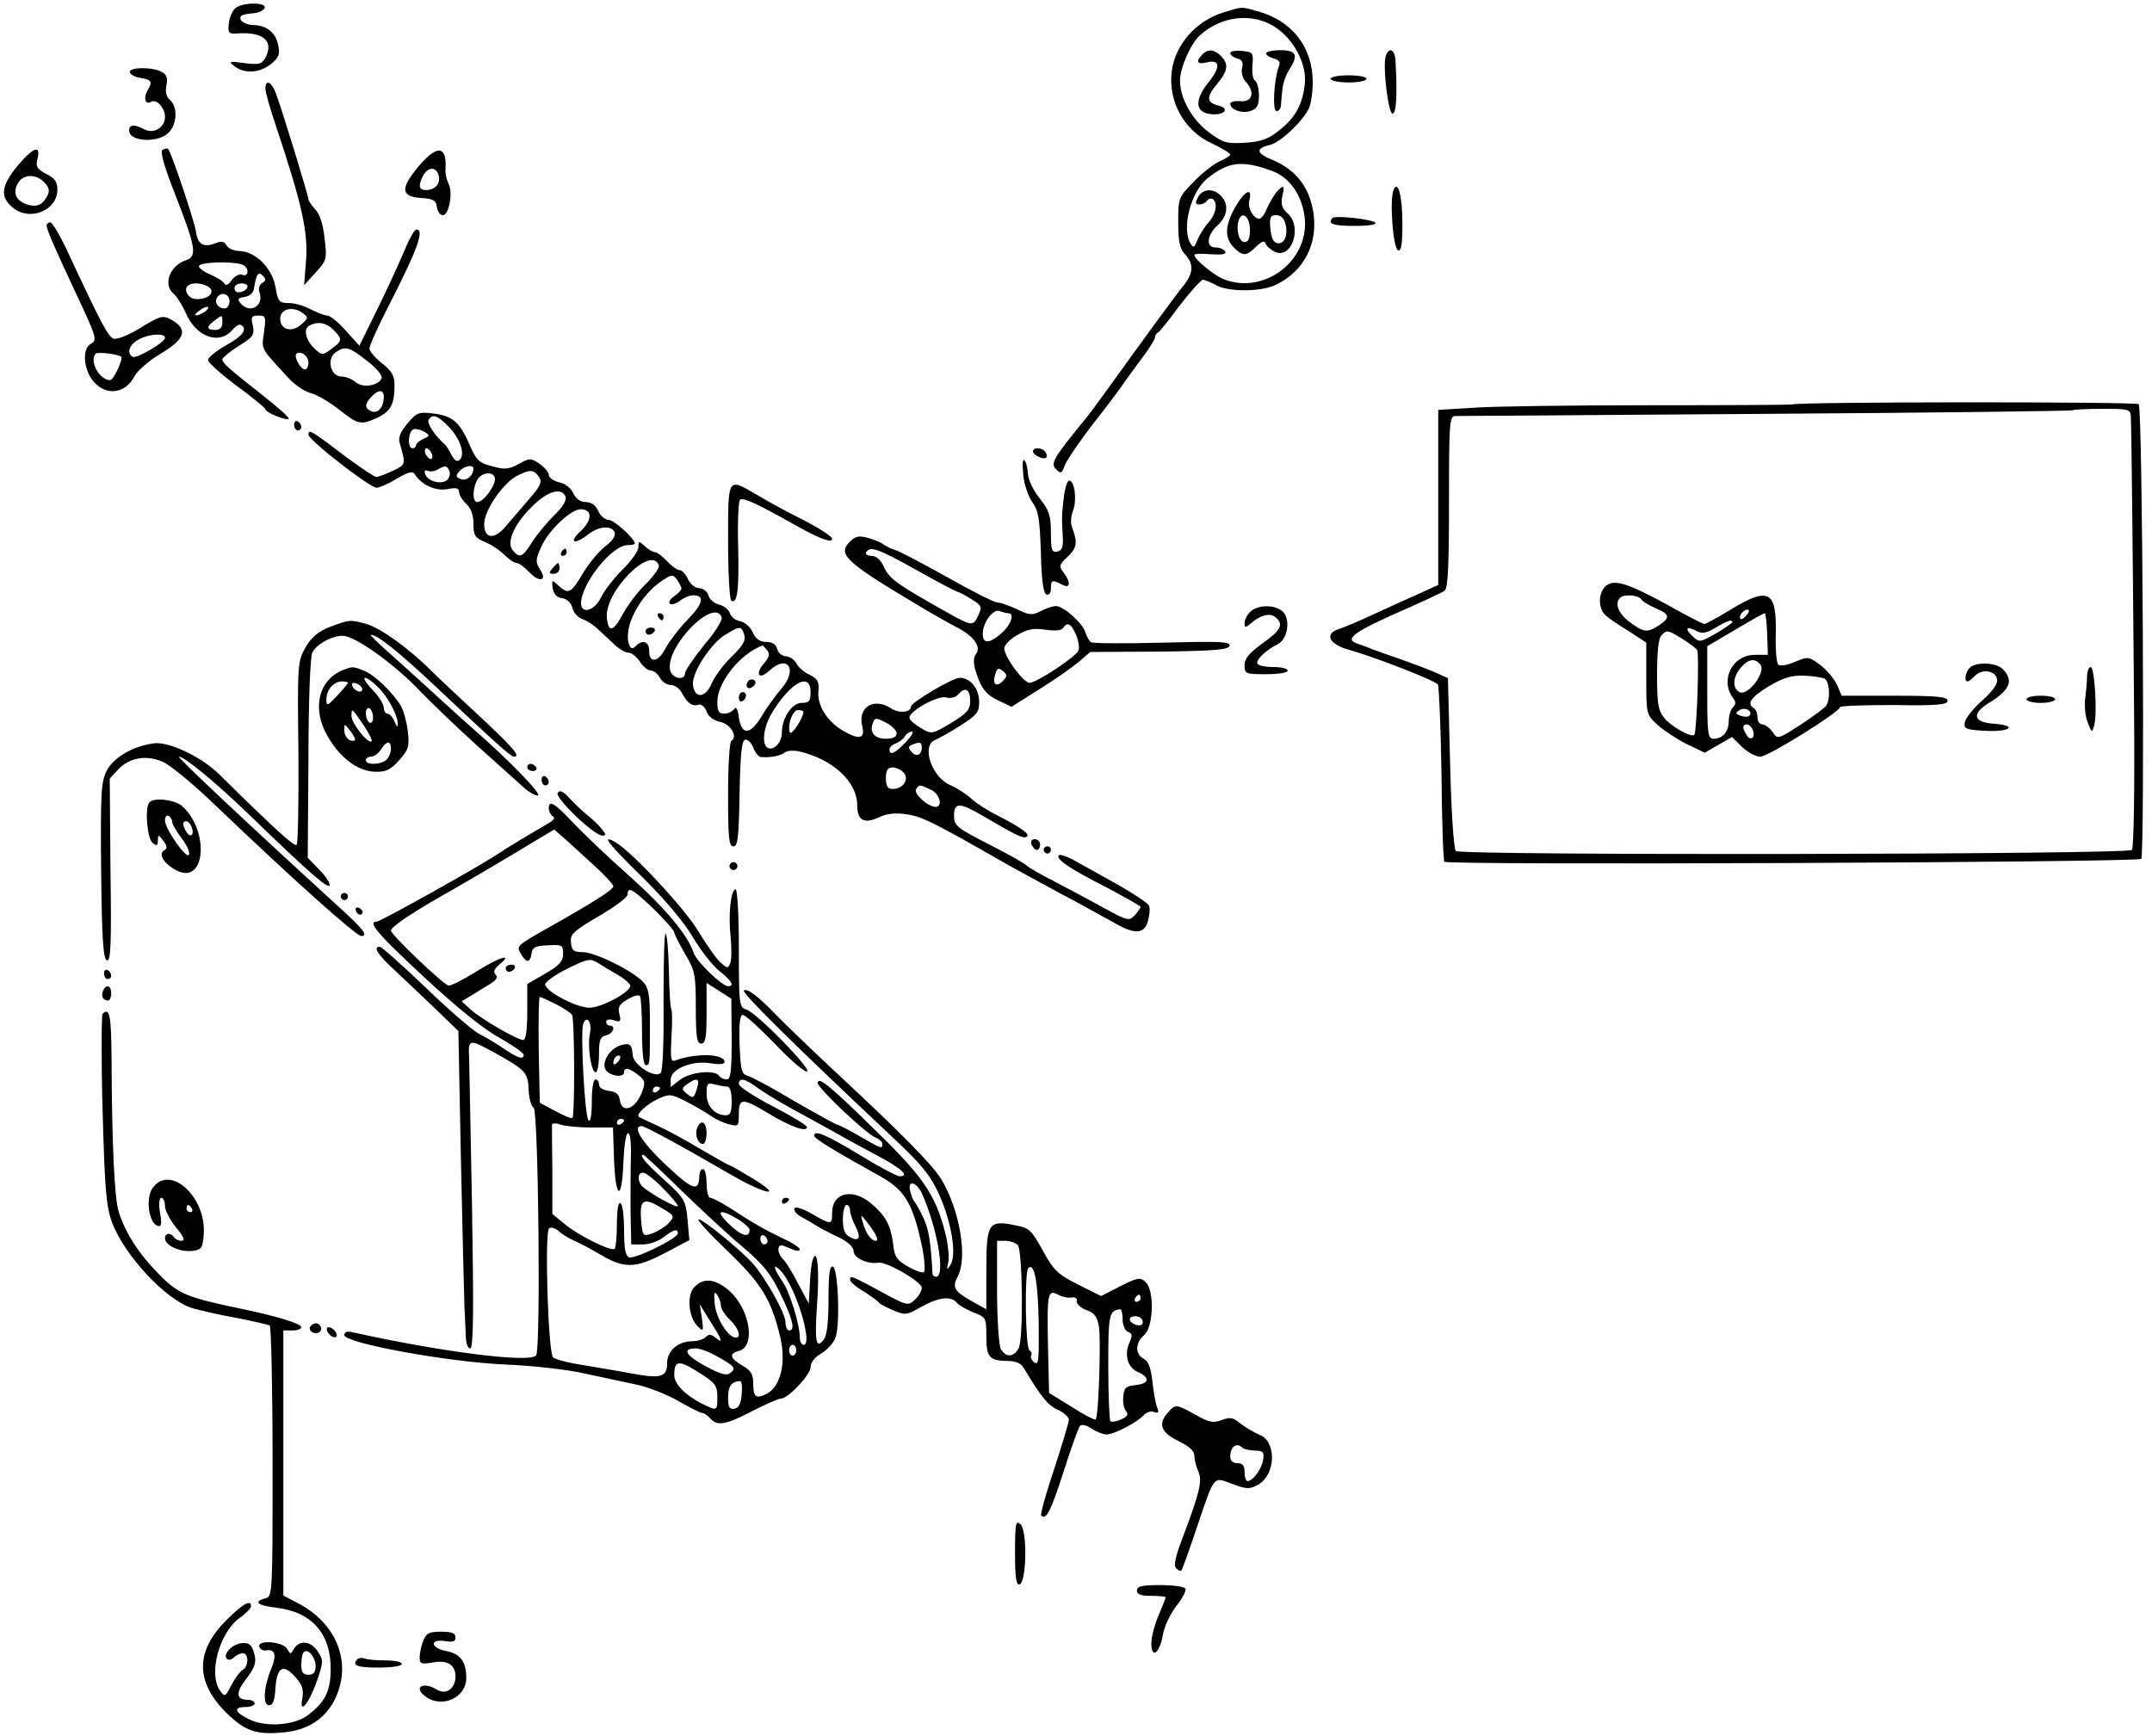 <?xml version="1.0" standalone="no"?>
<!DOCTYPE svg PUBLIC "-//W3C//DTD SVG 20010904//EN"
 "http://www.w3.org/TR/2001/REC-SVG-20010904/DTD/svg10.dtd">
<svg version="1.0" xmlns="http://www.w3.org/2000/svg"
 width="600pt" height="484pt" viewBox="0 0 600 484"
 preserveAspectRatio="xMidYMid meet">
<g transform="translate(0,484) scale(0.1,-0.1)"
fill="#000000" stroke="none">
<path d="M657 4818 c-9 -7 -17 -26 -19 -43 -3 -28 -1 -30 27 -28 70 4 99 -22
75 -68 -10 -18 -18 -20 -58 -15 -43 6 -46 5 -28 -9 28 -21 69 -19 101 6 22 18
26 27 21 52 -7 36 -32 56 -68 57 -25 0 -46 15 -35 26 3 3 17 6 33 7 15 1 29 8
32 15 5 16 -59 16 -81 0z"/>
<path d="M3410 4805 c-76 -24 -133 -89 -143 -163 -11 -85 35 -168 114 -203 27
-13 49 -26 49 -30 0 -3 -13 -12 -28 -18 -16 -7 -49 -32 -73 -57 -43 -44 -44
-46 -44 -113 0 -52 4 -74 18 -89 27 -29 25 -55 -7 -93 -15 -19 -78 -104 -140
-190 -62 -86 -117 -162 -124 -170 -95 -116 -104 -131 -88 -147 14 -14 16 -13
25 11 6 15 39 63 73 108 35 44 70 91 78 102 8 12 34 48 57 79 24 31 43 61 43
66 0 6 3 12 8 14 4 2 32 36 61 76 30 39 60 72 65 72 6 -1 22 -7 36 -15 33 -19
122 -19 163 -1 91 41 131 134 102 234 -16 54 -52 93 -107 116 -45 18 -48 32
-10 41 30 6 91 63 111 102 6 12 11 45 11 74 0 98 -58 172 -155 198 -47 13 -39
13 -95 -4z m117 -26 c66 -25 118 -106 111 -174 -7 -57 -26 -93 -71 -128 -29
-24 -49 -32 -95 -35 -51 -3 -61 -1 -100 28 -47 34 -82 95 -82 145 0 36 30 104
56 127 52 46 121 60 181 37z m18 -415 c51 -18 86 -69 93 -133 11 -119 -113
-213 -225 -170 -27 10 -83 56 -83 68 0 4 21 4 46 2 32 -2 44 0 40 8 -4 6 -16
11 -27 11 -28 0 -24 35 6 62 28 25 32 59 9 82 -21 22 -51 20 -64 -4 -8 -16 -8
-20 4 -20 8 0 18 5 21 10 4 6 11 8 16 5 15 -10 10 -41 -12 -66 -12 -13 -25
-35 -31 -49 -7 -20 -11 -22 -18 -10 -27 42 0 146 47 183 57 46 96 51 178 21z"/>
<path d="M3352 4688 c-19 -19 -14 -29 12 -22 38 9 40 -12 6 -55 -40 -49 -38
-84 4 -89 39 -5 58 15 22 24 -33 8 -33 24 -1 62 29 35 31 54 9 76 -19 19 -36
20 -52 4z"/>
<path d="M3430 4692 c0 -5 9 -12 19 -15 14 -3 18 -11 14 -26 -3 -13 1 -29 12
-41 25 -28 16 -56 -18 -52 -15 1 -27 -2 -27 -7 0 -17 34 -29 58 -20 17 6 22
16 22 43 0 19 -5 38 -11 41 -6 4 -9 23 -7 44 3 34 1 36 -29 39 -18 2 -33 -1
-33 -6z"/>
<path d="M3530 4691 c0 -5 10 -11 21 -14 16 -4 20 -11 14 -24 -13 -35 -18
-123 -6 -123 6 0 11 6 12 13 1 6 2 27 4 44 1 18 10 44 19 58 27 41 21 55 -24
55 -22 0 -40 -4 -40 -9z"/>
<path d="M3558 4303 c-8 -10 -19 -30 -26 -45 -6 -16 -16 -28 -21 -28 -16 0
-33 30 -28 50 10 38 -11 30 -37 -14 -31 -53 -33 -89 -6 -116 25 -25 35 -25 62
2 14 14 23 18 26 10 2 -7 13 -17 24 -23 48 -26 81 67 38 106 -16 14 -19 26
-15 47 8 32 4 35 -17 11z m-73 -104 c0 -24 -5 -34 -15 -34 -16 0 -25 37 -16
62 10 26 31 8 31 -28z m99 17 c8 -32 -3 -58 -23 -54 -11 2 -17 16 -19 41 -3
31 0 37 16 37 13 0 22 -9 26 -24z"/>
<path d="M3864 4685 c-10 -26 7 -166 19 -162 10 3 13 49 8 145 -1 33 -17 43
-27 17z"/>
<path d="M362 4638 c2 -6 15 -13 28 -15 33 -5 36 -11 22 -34 -13 -21 -7 -43 9
-33 15 9 39 -16 39 -42 0 -30 -32 -49 -59 -34 -27 14 -41 13 -41 -4 0 -31 80
-36 110 -6 24 24 26 72 4 91 -10 9 -14 22 -10 41 4 21 1 30 -14 38 -26 14 -93
13 -88 -2z"/>
<path d="M3710 4620 c0 -5 23 -10 50 -10 28 0 50 5 50 10 0 6 -22 10 -50 10
-27 0 -50 -4 -50 -10z"/>
<path d="M740 4593 c0 -10 13 -56 29 -103 73 -219 91 -298 84 -380 l-5 -65 32
35 c31 34 32 37 25 95 -4 38 -13 68 -26 81 -10 11 -19 24 -19 28 0 10 -76 258
-92 299 -12 30 -28 36 -28 10z"/>
<path d="M51 4380 c-49 -58 -52 -90 -14 -120 48 -38 123 -6 123 51 0 22 -7 32
-31 44 -25 13 -30 21 -25 40 11 42 -10 36 -53 -15z m73 -49 c14 -15 15 -24 7
-39 -14 -25 -30 -31 -59 -21 -28 11 -37 32 -22 58 14 26 51 27 74 2z"/>
<path d="M453 4422 c-7 -5 5 -48 38 -131 54 -138 59 -166 29 -176 -47 -15 -67
-69 -35 -95 8 -7 24 -32 34 -55 29 -65 92 -87 128 -46 9 11 20 18 25 15 19
-12 5 -31 -42 -57 -28 -16 -50 -34 -50 -41 0 -7 36 -39 80 -72 44 -32 80 -62
80 -65 0 -9 59 -33 65 -27 3 3 -30 32 -73 66 -98 77 -112 90 -112 100 0 4 20
21 45 37 41 25 45 31 40 57 -6 24 -4 28 16 28 20 0 21 -3 15 -47 -7 -50 -11
-41 73 -132 16 -16 41 -33 57 -37 16 -4 51 -24 78 -45 55 -44 62 -45 110 -23
36 18 46 37 46 91 0 25 -8 39 -35 60 -19 15 -35 34 -35 41 0 8 24 62 54 120
81 158 100 212 77 212 -5 0 -17 -21 -28 -46 -10 -25 -43 -98 -74 -162 l-57
-116 -38 42 c-20 23 -44 42 -51 42 -8 0 -28 8 -46 17 -18 10 -45 18 -62 18
-27 0 -30 4 -37 45 -9 52 -56 99 -100 100 -15 0 -31 7 -36 15 -6 12 -14 14
-33 6 -33 -12 -48 -2 -53 35 -5 30 -68 219 -77 228 -2 3 -10 2 -16 -2z m220
-319 c9 -2 17 -11 17 -20 0 -9 -6 -13 -15 -9 -8 3 -21 -4 -29 -15 -10 -14 -16
-17 -21 -9 -4 7 -23 18 -42 26 -18 8 -31 19 -28 23 5 10 88 13 118 4z m58 -52
c-8 -5 -11 -16 -8 -25 15 -38 -26 -63 -52 -32 -10 12 -8 15 11 18 14 2 24 11
26 23 7 42 12 49 25 36 9 -9 9 -14 -2 -20z m-157 -7 c25 -10 19 -31 -11 -37
-18 -3 -31 0 -39 11 -18 25 12 41 50 26z m116 -3 c0 -12 -28 -22 -34 -12 -3 5
-3 11 1 15 9 9 33 7 33 -3z m-50 -41 c0 -11 -6 -20 -14 -20 -18 0 -29 16 -21
30 11 18 35 11 35 -10z m-70 -30 c-24 -15 -36 -11 -14 4 10 8 21 12 24 10 2
-3 -2 -9 -10 -14z m274 -3 c16 -12 16 -14 -3 -31 -24 -22 -54 -18 -59 8 -7 32
31 46 62 23z m-224 -27 c0 -13 -7 -20 -20 -20 -25 0 -25 9 -2 26 22 17 22 17
22 -6z m310 -20 c25 -25 25 -31 -6 -53 -24 -18 -26 -18 -44 -2 -27 24 -35 56
-19 66 23 14 48 10 69 -11z m93 -86 c26 -20 44 -41 41 -49 -9 -21 -54 -28 -73
-10 -10 8 -27 15 -39 15 -30 0 -42 48 -17 67 27 19 37 17 88 -23z m-163 -5 c0
-10 -4 -19 -10 -19 -12 0 -31 35 -24 43 11 11 34 -5 34 -24z m210 -96 c0 -28
-16 -47 -34 -40 -20 8 -20 21 0 41 20 21 34 20 34 -1z"/>
<path d="M1167 4376 c-51 -61 -50 -84 6 -88 35 -2 43 -7 45 -25 2 -13 9 -23
17 -23 17 0 29 65 15 89 -5 11 -9 28 -8 38 5 67 -23 71 -75 9z m56 -25 c6 -23
-10 -41 -35 -41 -20 0 -23 12 -8 41 14 24 36 25 43 0z"/>
<path d="M3885 4309 c-11 -29 -1 -162 13 -167 9 -3 12 16 12 75 0 79 -13 124
-25 92z"/>
<path d="M3715 4232 c-15 -16 2 -22 62 -22 39 0 63 4 58 9 -11 10 -112 21
-120 13z"/>
<path d="M130 4211 c0 -11 25 -68 79 -183 61 -130 63 -136 44 -147 -25 -13
-20 -73 8 -105 35 -41 89 -34 114 15 8 15 40 43 70 61 73 43 81 70 30 98 -21
11 -30 9 -83 -24 -34 -21 -67 -34 -76 -30 -15 6 -36 46 -125 237 -22 48 -45
87 -51 87 -5 0 -10 -4 -10 -9z m330 -313 c0 -13 -80 -59 -90 -53 -18 11 -10
34 18 49 28 15 72 18 72 4z m-122 -53 c6 -5 -21 -65 -31 -65 -30 0 -59 54 -40
74 6 5 62 -1 71 -9z"/>
<path d="M4996 3712 c-2 -1 -180 -2 -397 -2 -217 0 -438 -3 -491 -7 l-98 -6 0
-244 0 -244 -57 -26 c-32 -14 -89 -40 -128 -58 -38 -18 -80 -35 -92 -39 -41
-13 -28 -42 25 -57 72 -20 245 -87 251 -98 3 -5 8 -116 10 -248 1 -131 5 -242
8 -246 6 -10 1927 -2 1943 8 10 6 4 1251 -7 1268 -4 7 -960 7 -967 -1z m945
-34 c2 -44 6 -436 9 -816 2 -231 -1 -387 -6 -392 -13 -13 -1872 -16 -1885 -3
-6 6 -13 115 -16 246 l-6 236 -31 14 c-17 8 -60 24 -96 37 -36 12 -74 26 -85
30 -11 5 -28 11 -37 14 -43 13 -18 32 127 96 55 24 106 48 113 53 9 7 12 69
12 248 0 221 1 239 18 239 9 0 400 3 867 6 468 3 852 8 854 10 2 2 40 4 83 4
74 0 78 -1 79 -22z"/>
<path d="M4475 3204 c-20 -21 -19 -63 3 -81 9 -8 38 -28 65 -44 l47 -31 0
-100 c0 -99 0 -100 31 -129 18 -16 54 -40 82 -54 l50 -24 38 22 38 22 28 -28
c16 -15 39 -27 51 -27 22 0 222 125 222 138 0 4 67 6 150 6 122 -2 150 1 150
12 0 11 -28 14 -148 14 l-147 0 -13 30 c-8 17 -29 42 -46 55 -32 24 -35 25
-70 10 -20 -9 -41 -13 -47 -9 -6 3 -9 40 -8 85 3 122 -19 134 -126 69 -36 -22
-69 -40 -73 -40 -4 0 -51 24 -104 54 -112 61 -150 73 -173 50z m101 -35 c3 -6
22 -17 40 -25 40 -17 42 -26 9 -48 -33 -21 -42 -20 -82 10 -31 23 -42 52 -26
67 10 11 51 8 59 -4z m294 -44 c-7 -9 -15 -13 -17 -11 -7 7 7 26 19 26 6 0 6
-6 -2 -15z m57 -53 l2 -58 -36 0 c-64 0 -99 -72 -60 -122 7 -9 7 -16 -1 -24
-7 -7 -12 -24 -12 -38 0 -30 -17 -50 -42 -50 -16 0 -18 11 -18 129 l0 129 78
46 c42 25 79 46 82 46 3 0 6 -26 7 -58z m-97 33 c0 -2 -20 -16 -45 -31 -44
-25 -47 -26 -65 -9 -24 22 -19 31 9 16 16 -9 27 -7 53 8 33 20 48 25 48 16z
m-140 -46 c19 -12 38 -26 42 -32 6 -10 -1 -228 -8 -236 -8 -9 -66 24 -84 47
-17 21 -20 40 -20 121 0 62 4 101 12 109 16 16 17 16 58 -9z m218 -72 c17 -21
-35 -89 -58 -77 -21 11 -19 43 5 70 21 23 38 25 53 7z m180 -40 c13 -9 16 -55
4 -74 -4 -7 -37 -31 -72 -54 -64 -41 -64 -41 -78 -20 -8 11 -21 21 -28 21 -8
0 -14 9 -14 19 0 11 -4 23 -10 26 -21 13 -8 31 41 61 39 23 62 31 98 30 25 -1
52 -5 59 -9z m-211 -103 c-3 -4 -14 -3 -24 0 -15 6 -15 8 -3 16 16 10 39 -4
27 -16z m10 -39 c8 -22 -6 -33 -17 -15 -13 20 -12 30 0 30 6 0 13 -7 17 -15z"/>
<path d="M5492 2978 c-12 -12 -17 -38 -6 -38 3 0 12 7 21 16 20 20 57 14 61
-10 3 -12 -12 -33 -42 -60 -25 -22 -47 -50 -48 -61 -3 -18 4 -20 60 -23 69 -3
88 15 20 20 -57 4 -62 28 -11 59 57 35 68 62 37 93 -18 19 -75 21 -92 4z"/>
<path d="M5819 2958 c0 -13 -2 -41 -5 -63 -3 -22 0 -54 7 -70 11 -29 12 -29
18 -7 9 33 1 162 -10 162 -5 0 -9 -10 -10 -22z"/>
<path d="M5650 2890 c0 -5 18 -10 40 -10 22 0 40 5 40 10 0 6 -18 10 -40 10
-22 0 -40 -4 -40 -10z"/>
<path d="M1136 3659 c-19 -22 -26 -39 -22 -53 18 -63 18 -61 -19 -79 -20 -9
-40 -17 -46 -17 -5 0 -44 26 -87 58 -96 73 -102 76 -102 60 0 -15 171 -148
190 -148 8 0 33 11 56 25 34 20 45 22 51 12 18 -29 57 -47 90 -41 25 5 33 3
33 -8 0 -8 9 -23 20 -33 13 -12 20 -31 20 -55 0 -33 4 -39 31 -51 18 -7 42
-23 55 -36 13 -13 28 -23 35 -23 6 0 22 -12 35 -26 29 -30 51 -23 29 9 -12 19
-12 27 4 62 20 46 83 105 110 105 33 0 33 -30 0 -61 -35 -32 -18 -40 21 -9 30
23 66 26 74 5 3 -9 -7 -24 -27 -39 -18 -14 -45 -47 -62 -75 -33 -56 -40 -59
-68 -34 -18 17 -19 17 -16 -7 3 -17 11 -26 26 -28 14 -2 25 -13 29 -27 3 -14
16 -27 27 -31 12 -4 33 -17 47 -31 14 -13 34 -32 46 -43 12 -11 28 -20 36 -20
9 0 23 -11 32 -25 9 -14 23 -25 31 -25 8 0 19 -9 25 -20 6 -11 19 -20 30 -20
11 0 25 -10 31 -22 15 -29 30 -39 47 -33 7 3 17 -6 22 -19 5 -14 19 -25 38
-29 29 -6 50 -41 31 -53 -5 -3 -9 -70 -9 -150 0 -120 2 -144 15 -144 12 0 15
25 17 147 2 106 6 148 15 150 7 3 17 -7 23 -21 5 -14 15 -27 22 -27 25 -2 53
3 65 12 6 6 24 7 40 4 93 -21 163 -84 163 -150 0 -43 19 -54 63 -33 22 10 46
12 77 7 41 -6 78 -25 260 -129 36 -21 109 -60 162 -89 53 -28 120 -65 149 -81
62 -37 90 -36 100 3 4 16 6 34 3 41 -3 7 -40 32 -82 56 -42 24 -97 54 -120 67
-24 14 -47 22 -50 18 -10 -10 33 -39 136 -91 50 -27 92 -50 92 -53 0 -2 -7
-13 -16 -23 -16 -17 -20 -16 -88 21 -39 22 -100 54 -136 73 -36 18 -70 38 -77
44 -7 7 -50 31 -95 54 -102 52 -108 57 -108 86 0 37 16 37 82 -2 95 -56 111
-63 121 -57 10 6 -15 25 -80 58 -27 13 -61 35 -75 48 -14 13 -39 29 -57 37
-53 21 -84 112 -43 127 9 4 41 21 70 40 46 29 52 37 52 66 0 37 -25 67 -54 67
-20 0 -136 -69 -136 -80 0 -17 -34 -20 -56 -5 -48 31 -93 3 -80 -50 9 -35 -8
-39 -53 -13 -45 26 -74 72 -69 113 2 23 -2 32 -24 43 -16 7 -33 22 -38 33 -6
10 -19 19 -29 19 -10 0 -21 9 -24 20 -3 13 -14 20 -31 20 -17 0 -29 8 -38 28
-7 15 -23 28 -35 30 -12 2 -25 12 -28 22 -3 10 -17 21 -30 24 -13 3 -27 15
-30 26 -3 11 -15 20 -26 20 -11 0 -24 11 -31 25 -6 14 -16 25 -23 25 -6 0 -22
11 -35 25 -13 14 -28 25 -33 25 -6 0 -19 7 -29 17 -17 15 -18 15 -18 -3 0 -10
-20 -39 -45 -63 -24 -24 -51 -59 -60 -78 -17 -36 -55 -47 -55 -15 1 55 86 162
130 162 11 0 20 2 20 4 0 14 -58 66 -72 66 -10 0 -24 11 -30 25 -7 16 -19 25
-35 25 -15 0 -27 9 -35 25 -6 14 -23 27 -39 30 -16 4 -29 13 -29 21 0 7 -12
21 -26 31 -24 16 -28 16 -58 -1 -28 -15 -40 -16 -74 -6 -37 9 -44 17 -63 60
-27 63 -48 81 -102 87 -40 5 -46 2 -71 -28z m114 -8 c32 -32 48 -77 32 -93 -7
-7 -14 -3 -23 13 -6 13 -15 26 -18 29 -26 22 -52 60 -46 69 10 18 25 13 55
-18z m-70 -35 c-11 -5 -20 -13 -20 -18 0 -4 -4 -8 -10 -8 -15 0 -12 48 3 53 6
2 20 -1 30 -7 16 -10 16 -12 -3 -20z m24 -41 c3 -8 1 -15 -3 -15 -5 0 -11 7
-15 15 -3 8 -1 15 3 15 5 0 11 -7 15 -15z m49 -49 c3 -8 0 -19 -7 -25 -16 -13
-53 -3 -60 16 -4 10 -2 13 7 10 8 -3 20 -1 28 4 20 12 26 11 32 -5z m67 7 c-1
-20 -19 -35 -35 -29 -14 5 -15 9 -5 21 13 16 40 21 40 8z m184 -25 c8 -13 1
-26 -30 -61 -21 -25 -51 -59 -65 -76 -32 -37 -59 -33 -59 8 0 38 53 115 93
135 36 18 46 17 61 -6z m-124 -5 c-1 -21 -33 -63 -49 -63 -14 0 -14 35 -1 61
13 24 50 26 50 2z m197 -48 c3 -10 -8 -29 -31 -51 -20 -20 -48 -53 -62 -75
-27 -43 -35 -47 -54 -24 -19 22 3 73 53 122 43 44 83 55 94 28z m260 -192 c2
-6 -14 -29 -36 -51 -22 -21 -50 -58 -63 -82 -28 -52 -42 -56 -46 -12 -7 72
125 205 145 145z m63 -64 c0 -4 -9 -14 -21 -22 -11 -8 -16 -17 -11 -21 5 -3
18 1 28 9 10 8 27 15 36 15 34 0 29 -23 -15 -68 -25 -26 -52 -62 -61 -79 -20
-40 -46 -44 -46 -8 0 26 -18 33 -38 13 -9 -9 -13 -7 -18 5 -17 46 29 136 91
177 28 19 31 19 43 3 6 -9 12 -20 12 -24z m112 -81 c3 -7 -19 -42 -49 -77 -29
-36 -53 -71 -53 -78 0 -23 -38 -15 -42 10 -11 67 125 203 144 145z m63 -48 c5
-16 -4 -31 -35 -61 -23 -22 -48 -56 -56 -75 -17 -41 -47 -43 -52 -4 -4 33 49
115 90 140 41 25 45 25 53 0z m64 -43 c8 -11 6 -19 -9 -37 -26 -30 -14 -47 14
-21 52 49 82 4 34 -50 -16 -19 -41 -53 -55 -77 -31 -52 -56 -53 -63 -2 -3 23
-8 31 -13 23 -5 -7 -17 -13 -28 -13 -15 0 -19 7 -19 33 0 55 65 135 126 157 1
0 7 -6 13 -13z m121 -117 c0 -25 -4 -30 -25 -30 -27 0 -55 -42 -55 -83 0 -27
-23 -52 -40 -42 -17 10 -11 58 11 95 52 87 109 118 109 60z m445 -25 c0 -24
-9 -34 -53 -61 -52 -31 -55 -32 -83 -15 -16 9 -31 21 -33 28 -7 17 80 66 103
58 11 -3 25 0 33 9 19 22 33 14 33 -19z m-465 -30 c0 -17 -34 -68 -38 -57 -7
22 8 62 23 62 8 0 15 -2 15 -5z m260 -60 c0 -10 -10 -15 -30 -15 -32 0 -47 18
-36 45 5 14 9 14 36 0 16 -8 30 -22 30 -30z m25 -25 c-30 -31 -45 -38 -45 -20
0 6 8 14 18 17 9 4 21 12 25 20 4 7 13 13 19 13 7 0 -1 -13 -17 -30z m45 -14
c0 -22 -16 -28 -29 -12 -9 11 -9 15 1 19 22 9 28 8 28 -7z m-50 -71 c16 -19
-3 -45 -31 -45 -14 0 -19 7 -19 30 0 23 5 30 19 30 10 0 24 -7 31 -15z m75
-47 c25 -11 35 -48 13 -48 -22 1 -61 37 -54 49 9 14 9 14 41 -1z"/>
<path d="M1835 3120 c3 -5 8 -10 11 -10 2 0 4 5 4 10 0 6 -5 10 -11 10 -5 0
-7 -4 -4 -10z"/>
<path d="M1800 3080 c0 -5 4 -10 9 -10 6 0 13 5 16 10 3 6 -1 10 -9 10 -9 0
-16 -4 -16 -10z"/>
<path d="M2085 2939 c-10 -15 3 -25 16 -12 7 7 7 13 1 17 -6 3 -14 1 -17 -5z"/>
<path d="M2060 2894 c0 -8 5 -12 10 -9 6 3 10 10 10 16 0 5 -4 9 -10 9 -5 0
-10 -7 -10 -16z"/>
<path d="M820 3656 c0 -9 5 -16 10 -16 6 0 10 4 10 9 0 6 -4 13 -10 16 -5 3
-10 -1 -10 -9z"/>
<path d="M2880 3581 c0 -10 30 -24 37 -17 3 3 2 9 -2 15 -8 13 -35 15 -35 2z"/>
<path d="M2853 3516 c2 -26 14 -60 25 -76 17 -23 21 -45 24 -140 2 -79 7 -115
16 -118 7 -2 12 5 12 17 0 24 4 25 31 11 23 -13 26 5 4 34 -13 17 -12 21 10
42 27 25 30 40 16 78 -7 16 -6 34 1 53 11 30 4 83 -11 83 -5 0 -12 -21 -15
-47 -6 -53 -6 -52 -3 -108 2 -31 -2 -40 -15 -43 -16 -3 -18 5 -18 53 0 48 -5
62 -31 95 -18 22 -32 52 -33 69 -1 16 -5 33 -10 38 -5 4 -6 -13 -3 -41z"/>
<path d="M2030 3331 c0 -88 4 -162 9 -166 17 -10 22 31 19 153 -2 66 1 124 5
128 8 8 44 -8 159 -73 67 -37 98 -48 98 -35 0 6 -36 29 -80 52 -45 22 -103 54
-131 71 -81 47 -79 51 -79 -130z"/>
<path d="M2369 3329 c-34 -34 -12 -56 181 -171 41 -25 94 -55 117 -67 48 -24
70 -55 54 -75 -7 -8 -7 -24 -2 -43 15 -51 29 -70 66 -87 l35 -17 76 48 c42 26
92 61 110 76 l34 29 192 1 c154 2 192 5 196 16 4 12 -26 13 -186 9 -105 -3
-195 -2 -200 1 -5 3 -12 16 -16 28 -8 26 -61 73 -82 73 -8 0 -27 -6 -42 -14
-24 -12 -32 -12 -66 5 -22 10 -47 19 -55 19 -9 0 -72 32 -139 70 -68 38 -133
72 -145 76 -12 3 -27 11 -34 16 -6 5 -25 13 -43 18 -25 7 -35 5 -51 -11z m187
-79 c59 -33 110 -60 113 -60 3 0 21 -9 38 -20 30 -18 32 -22 21 -45 -14 -31
-18 -31 -76 1 -150 84 -170 98 -186 130 -10 23 -23 34 -36 34 -12 0 -18 5 -15
10 11 18 32 11 141 -50z m255 -120 c19 0 8 -32 -18 -55 -35 -31 -53 -31 -53
-2 0 31 29 70 47 63 8 -3 19 -6 24 -6z m189 -60 c7 -16 10 -36 7 -44 -7 -17
-115 -89 -136 -90 -17 -1 -70 71 -71 96 0 9 16 26 36 37 29 17 46 20 79 15 27
-4 45 -2 49 5 12 18 23 12 36 -19z m-204 -129 c-19 -19 -30 -9 -21 19 5 17 9
19 21 9 13 -11 13 -14 0 -28z"/>
<path d="M1565 3300 c-3 -5 -1 -10 4 -10 6 0 11 5 11 10 0 6 -2 10 -4 10 -3 0
-8 -4 -11 -10z"/>
<path d="M1540 3255 c-10 -12 -10 -15 4 -15 9 0 16 7 16 15 0 8 -2 15 -4 15
-2 0 -9 -7 -16 -15z"/>
<path d="M3486 3134 c-9 -8 -16 -23 -16 -31 0 -14 2 -14 18 -1 26 23 53 30 68
17 24 -20 16 -36 -36 -73 -37 -27 -50 -42 -50 -61 0 -24 3 -25 60 -25 33 0 60
4 60 10 0 6 -18 10 -39 10 -22 0 -42 4 -45 9 -6 10 24 39 57 55 29 15 36 74
11 93 -24 18 -69 16 -88 -3z"/>
<path d="M920 3092 c-33 -13 -51 -28 -68 -57 -22 -39 -23 -45 -20 -292 1 -139
-1 -256 -5 -259 -6 -6 -62 45 -216 197 -51 50 -143 93 -184 86 -60 -9 -111
-40 -130 -77 -15 -31 -17 -62 -15 -279 2 -191 6 -245 16 -249 11 -3 13 44 10
251 l-2 256 23 25 c31 33 78 42 124 22 20 -8 87 -63 149 -123 211 -202 391
-363 405 -363 21 0 7 18 -61 80 -252 230 -454 420 -447 420 16 0 106 -75 196
-162 161 -156 220 -208 224 -197 2 6 -11 26 -29 44 l-32 33 2 277 c0 161 5
286 11 296 13 26 67 52 93 45 41 -10 142 -84 206 -152 36 -37 108 -106 160
-153 52 -46 109 -98 127 -114 17 -16 37 -27 43 -25 11 3 -79 97 -179 184 -25
22 -76 68 -115 104 -39 36 -95 86 -125 113 -29 26 -51 47 -47 47 18 0 78 -48
178 -142 170 -160 212 -198 221 -198 20 0 -2 25 -94 111 -56 52 -118 110 -138
130 -62 62 -141 118 -179 129 -47 13 -48 12 -102 -8z"/>
<path d="M955 2971 c-68 -28 -86 -109 -41 -185 35 -60 83 -96 131 -98 31 -1
43 5 68 32 26 30 29 38 24 81 -3 26 -12 58 -19 70 -21 36 -75 89 -104 99 -29
12 -32 12 -59 1z m100 -48 c28 -28 56 -81 54 -105 0 -7 -4 -3 -9 10 -5 12 -14
22 -20 22 -5 0 -10 8 -10 17 0 9 -14 32 -32 50 -38 40 -23 45 17 6z m-85 13
c0 -2 -13 -18 -30 -36 -27 -29 -30 -30 -30 -11 0 27 19 50 43 51 9 0 17 -2 17
-4z m40 -18 c0 -13 -23 -5 -28 10 -2 7 2 10 12 6 9 -3 16 -11 16 -16z m30 -79
c0 -11 -4 -17 -10 -14 -5 3 -10 15 -10 26 0 11 5 17 10 14 6 -3 10 -15 10 -26z
m-25 -23 c14 -21 24 -41 21 -43 -9 -9 -56 50 -56 70 0 24 1 23 35 -27z m-25
-38 c0 -4 -7 -5 -15 -2 -8 4 -15 16 -15 27 0 20 0 20 15 1 8 -10 15 -22 15
-26z m100 -26 c0 -10 -5 -23 -12 -30 -15 -15 -58 -16 -58 -2 0 6 7 10 15 10 8
0 20 9 27 20 16 25 28 26 28 2z"/>
<path d="M1470 2700 c0 -5 7 -10 16 -10 8 0 12 5 9 10 -3 6 -10 10 -16 10 -5
0 -9 -4 -9 -10z"/>
<path d="M1510 2666 c0 -9 5 -16 10 -16 6 0 10 4 10 9 0 6 -4 13 -10 16 -5 3
-10 -1 -10 -9z"/>
<path d="M1555 2629 c-9 -13 100 -118 124 -119 11 0 11 3 0 17 -8 10 -25 27
-39 38 -14 11 -37 33 -51 48 -19 21 -29 25 -34 16z"/>
<path d="M417 2603 c-14 -13 -7 -100 8 -113 12 -10 15 -9 15 6 1 18 1 18 15 0
12 -16 12 -22 2 -28 -17 -10 2 -39 37 -56 80 -39 90 113 13 181 -20 17 -77 24
-90 10z m63 -55 c0 -6 12 -26 26 -45 14 -18 24 -39 21 -46 -5 -16 -67 71 -67
95 0 11 5 16 10 13 6 -3 10 -11 10 -17z m54 -14 c9 -22 -3 -32 -14 -14 -12 19
-12 30 -1 30 5 0 12 -7 15 -16z"/>
<path d="M1530 2586 c0 -8 5 -18 11 -22 7 -4 4 -10 -9 -18 -57 -33 -120 -71
-142 -86 -52 -35 -329 -190 -340 -190 -26 0 2 -34 135 -157 87 -81 165 -144
208 -167 37 -21 67 -42 67 -47 0 -15 -15 -10 -54 16 -20 14 -52 33 -70 42 -19
10 -87 69 -151 131 -64 61 -121 112 -126 112 -20 0 -6 -22 43 -67 28 -26 79
-75 114 -108 l62 -60 7 -355 c4 -195 9 -382 10 -415 2 -33 3 -72 4 -87 1 -16
6 -28 12 -28 9 0 10 102 5 398 -4 219 -8 404 -8 412 -3 53 -1 54 70 15 88 -49
94 -55 96 -105 1 -23 7 -45 14 -49 13 -8 20 -669 7 -690 -14 -23 -264 9 -512
64 -15 4 -23 1 -23 -8 0 -22 288 -75 450 -82 74 -3 173 -14 220 -25 47 -10
112 -24 145 -31 33 -7 86 -28 117 -46 31 -18 61 -33 66 -33 5 0 15 -7 22 -15
19 -22 42 -19 117 20 37 19 73 35 80 35 20 0 83 66 83 88 0 13 12 28 30 38 16
10 34 29 39 43 14 35 8 194 -7 199 -9 3 -12 -23 -12 -90 0 -63 -4 -100 -13
-113 -22 -29 -26 -6 -19 97 7 95 1 159 -11 128 -4 -8 -8 -40 -9 -70 l-3 -55
-29 54 c-15 30 -34 61 -42 69 -19 18 -18 46 1 38 8 -3 22 -9 30 -12 8 -3 15
-2 15 2 0 5 -21 19 -48 31 -50 24 -80 41 -149 86 -24 15 -47 27 -53 27 -5 0
-10 18 -10 40 0 22 -4 40 -10 40 -5 0 -10 -8 -10 -17 -1 -48 -17 -43 -93 28
-67 63 -96 109 -68 109 9 0 105 -52 255 -139 96 -55 143 -60 51 -5 -31 19 -58
34 -60 34 -2 0 -37 20 -79 44 -41 25 -96 55 -123 67 -26 12 -50 23 -52 25 -8
7 22 35 54 50 31 14 36 14 77 -7 23 -12 55 -30 69 -40 14 -10 37 -21 52 -24
26 -7 27 -5 27 29 0 45 10 45 83 1 61 -37 107 -53 107 -38 0 5 -43 31 -95 58
-52 27 -95 55 -95 62 0 19 17 16 53 -11 18 -13 59 -38 92 -56 33 -18 87 -48
120 -66 33 -19 90 -50 128 -70 63 -34 83 -54 55 -54 -7 0 -58 27 -112 60 -94
57 -126 70 -126 53 0 -8 58 -43 184 -113 70 -39 92 -77 118 -202 6 -32 8 -61
4 -65 -3 -4 -23 3 -44 15 -32 18 -38 27 -42 64 -7 53 -21 78 -61 112 -52 44
-109 31 -109 -26 0 -34 -2 -34 -56 -3 -24 14 -45 21 -49 16 -3 -6 5 -16 17
-23 13 -7 32 -18 43 -25 11 -7 39 -22 63 -33 27 -13 42 -28 42 -39 0 -19 40
-37 69 -32 22 4 121 -53 121 -70 0 -9 -9 -24 -20 -34 -18 -17 -22 -16 -95 24
-83 45 -85 45 -85 32 0 -5 17 -20 38 -32 20 -13 39 -26 42 -31 3 -4 22 -14 41
-22 33 -14 38 -13 78 10 48 27 83 31 99 11 6 -7 27 -19 47 -27 34 -13 35 -15
35 -66 0 -59 8 -68 59 -69 22 0 38 -6 45 -19 49 -82 68 -105 95 -117 17 -8 31
-20 31 -28 0 -8 -19 -70 -41 -138 -23 -68 -39 -126 -36 -129 14 -14 27 13 63
124 20 64 41 121 45 126 5 5 19 2 33 -8 14 -9 32 -16 41 -16 21 0 88 35 104
54 7 8 20 12 28 9 13 -5 15 -2 9 13 -4 10 -10 43 -13 72 -4 37 -11 56 -24 63
-25 13 -24 45 1 66 26 22 29 123 5 147 -16 16 -22 15 -88 -19 l-37 -19 -64 32
c-57 29 -68 39 -98 94 -33 59 -37 64 -81 72 -71 14 -77 5 -77 -126 l0 -109
-41 23 c-48 27 -55 38 -39 68 29 54 5 190 -47 274 -27 42 -114 130 -298 301
-65 61 -139 132 -164 158 -45 47 -79 73 -87 65 -6 -7 139 -150 408 -403 90
-84 111 -111 137 -167 34 -77 49 -167 31 -195 -10 -16 -11 -15 -6 8 3 14 -1
52 -9 83 -27 104 -61 154 -189 279 -128 126 -166 158 -166 137 0 -14 135 -142
161 -152 11 -4 19 -12 19 -18 0 -15 -3 -13 -62 21 -29 17 -58 32 -64 33 -5 1
-59 31 -120 66 -60 36 -118 67 -129 70 -18 5 -20 16 -23 88 -2 58 1 82 9 82 7
0 47 -37 90 -81 42 -45 83 -79 89 -77 15 5 -139 163 -169 173 -20 6 -21 12
-21 171 0 90 -4 164 -9 164 -13 0 -21 -68 -14 -131 3 -32 3 -65 -1 -75 -6 -15
-8 -15 -27 2 -12 10 -39 50 -62 87 -36 62 -188 225 -232 249 -41 23 -18 -6 76
-98 63 -62 115 -124 140 -166 22 -37 55 -80 74 -95 35 -28 44 -43 25 -43 -17
0 -89 70 -96 93 -16 49 -78 124 -180 215 -60 53 -131 121 -158 150 -51 54 -66
62 -66 38z m138 -170 c23 -22 42 -43 42 -47 0 -10 -52 -43 -185 -118 -86 -49
-86 -49 -72 -72 15 -25 25 -24 29 2 2 17 11 22 46 23 39 2 42 1 42 -24 0 -20
-10 -32 -50 -55 l-50 -29 0 -78 c0 -51 -4 -78 -11 -78 -17 0 -120 60 -148 86
l-24 22 27 16 c14 9 38 23 52 32 18 11 23 19 16 26 -8 8 -4 16 11 29 40 33 -2
20 -68 -22 -36 -22 -69 -39 -75 -37 -18 6 -160 142 -160 153 0 11 66 55 177
117 28 16 103 60 165 97 l113 68 40 -35 c22 -20 59 -54 83 -76z m155 -111 c31
-31 57 -60 57 -65 0 -5 14 -32 30 -60 28 -47 30 -58 30 -150 0 -82 3 -100 15
-100 12 0 15 16 15 85 l0 84 35 -22 34 -22 1 -112 c0 -92 -3 -113 -14 -113 -8
0 -18 5 -21 10 -11 18 -81 11 -109 -11 l-26 -20 0 21 c0 29 60 54 111 45 25
-4 39 -3 39 4 0 23 -81 25 -137 4 -13 -5 -14 4 -11 66 3 39 2 73 0 76 -3 3 -6
50 -7 105 -1 55 -5 103 -9 107 -4 4 -6 -80 -6 -186 1 -119 -2 -197 -8 -203
-16 -16 -77 23 -78 50 -2 30 -8 35 -34 27 -32 -10 -55 -51 -40 -70 14 -17 50
-20 50 -5 0 15 15 12 40 -8 19 -15 20 -21 10 -47 -18 -48 -56 -62 -62 -22 -2
16 -11 23 -30 25 -16 2 -28 9 -28 18 0 8 -4 14 -10 14 -6 0 -10 -27 -10 -62 0
-38 -4 -58 -9 -52 -11 10 -23 246 -15 269 10 26 25 4 19 -26 -8 -35 3 -109 16
-109 5 0 9 22 9 49 0 40 3 50 20 54 20 5 28 27 10 27 -5 0 -10 5 -10 11 0 6 9
8 21 4 19 -6 21 -4 16 17 -5 19 -1 27 22 41 15 9 31 14 35 10 3 -3 6 -48 6
-100 0 -55 4 -93 10 -93 12 0 12 -2 12 118 0 77 -3 96 -18 113 -28 31 -135 84
-169 84 -25 0 -31 4 -33 26 -3 24 6 32 77 74 45 26 81 53 81 61 0 23 13 16 73
-41z m-101 -183 c17 -10 33 -23 35 -29 6 -17 -79 -63 -114 -63 -36 0 -123 46
-123 65 0 7 28 27 62 44 57 28 64 29 85 16 12 -8 37 -23 55 -33z m-172 -82
c21 -11 41 -24 45 -30 7 -11 8 -280 1 -287 -3 -3 -24 6 -48 19 l-43 23 -3 148
c-1 81 0 147 3 147 3 0 23 -9 45 -20z m172 -162 c-7 -7 -12 -8 -12 -2 0 6 3
14 7 17 3 4 9 5 12 2 2 -3 -1 -11 -7 -17z m222 -70 c-9 -31 -11 -33 -30 -17
-14 12 -14 14 2 26 26 19 36 16 28 -9z m84 2 c7 0 12 -15 12 -40 0 -32 -4 -40
-17 -40 -31 1 -53 26 -53 60 0 29 3 32 23 26 12 -3 28 -6 35 -6z m-188 -4 c0
-3 -4 -8 -10 -11 -5 -3 -10 -1 -10 4 0 6 5 11 10 11 6 0 10 -2 10 -4z m-100
-90 c0 -3 -4 -8 -10 -11 -5 -3 -10 -1 -10 4 0 6 5 11 10 11 6 0 10 -2 10 -4z
m-93 -20 l62 0 3 -88 c4 -113 22 -120 26 -10 2 46 7 82 13 82 6 0 9 -26 8 -62
-1 -35 -1 -105 -1 -155 l2 -93 33 0 c17 0 43 9 57 20 27 21 40 25 40 11 0 -14
-120 -73 -136 -67 -10 4 -14 24 -14 75 0 38 -4 73 -10 76 -6 4 -10 -18 -10
-58 0 -35 -3 -66 -6 -69 -9 -9 -102 37 -140 69 l-34 28 0 120 c-1 66 -1 124
-1 129 1 4 11 5 24 0 12 -4 50 -8 84 -8z m254 -177 c57 -55 131 -124 164 -151
68 -58 86 -81 121 -157 26 -57 30 -81 14 -81 -5 0 -10 10 -10 23 0 25 -57 126
-93 166 -36 39 -137 121 -149 121 -7 0 29 -39 79 -87 96 -92 123 -136 148
-240 18 -74 1 -142 -40 -161 -28 -13 -35 -7 -35 32 0 24 -7 35 -30 48 -35 20
-38 34 -10 41 48 12 31 117 -27 168 -39 34 -73 37 -98 9 -21 -23 -15 -85 11
-109 15 -15 16 -13 11 23 l-6 39 29 -47 c34 -52 37 -65 15 -46 -12 10 -19 10
-27 2 -7 -7 -24 -12 -38 -12 -39 0 -70 -26 -70 -61 0 -39 -17 -44 -98 -29 -37
7 -99 17 -139 24 -40 6 -76 16 -81 21 -14 15 -24 352 -11 360 6 4 18 0 27 -8
9 -9 28 -20 42 -26 14 -6 48 -24 75 -40 66 -39 97 -38 179 5 l68 36 -5 56 c-5
54 -7 59 -66 113 -54 49 -70 69 -57 69 2 0 50 -45 107 -101z m-53 8 c23 -23
42 -46 42 -50 0 -9 -92 43 -102 58 -12 16 -9 35 5 35 7 0 32 -19 55 -43z m722
-14 c43 -95 67 -233 40 -233 -5 0 -10 3 -10 8 -5 88 -10 124 -26 157 -10 22
-22 42 -25 45 -3 3 -8 15 -11 28 -9 32 16 28 32 -5z m-721 -44 c32 -19 32 -21
16 -39 -9 -10 -30 -23 -45 -29 -27 -9 -28 -8 -32 29 -6 67 4 74 61 39z m521
-4 c0 -9 7 -29 15 -44 17 -33 10 -45 -16 -30 -14 7 -19 21 -19 49 0 22 5 40
10 40 6 0 10 -7 10 -15z m-312 -25 c17 -11 32 -24 32 -29 0 -22 -19 -19 -49 8
-49 44 -40 55 17 21z m383 -42 c6 -11 6 -18 1 -18 -13 0 -28 21 -36 50 -7 24
-7 25 9 5 9 -11 21 -28 26 -37z m-301 -19 c0 -5 -4 -9 -10 -9 -5 0 -10 7 -10
16 0 8 5 12 10 9 6 -3 10 -10 10 -16z m698 -11 c13 -18 16 -263 2 -288 -14
-25 -36 -26 -50 -1 -5 11 -10 83 -10 160 l0 141 24 0 c13 0 28 -6 34 -12z
m-619 -147 c27 -68 38 -131 22 -131 -6 0 -11 9 -11 20 0 37 -29 131 -50 159
-25 36 -26 52 -2 26 11 -11 29 -44 41 -74z m677 -69 c1 -103 0 -121 -12 -111
-8 6 -12 15 -9 19 3 5 1 11 -5 15 -11 7 -14 217 -3 229 17 16 27 -37 29 -152z
m-886 47 c0 -8 11 -26 25 -39 24 -23 33 -50 17 -50 -21 0 -54 51 -59 92 -3 32
-2 39 6 28 6 -8 11 -22 11 -31z m978 23 c10 2 16 -3 14 -10 -1 -8 11 -19 27
-25 23 -8 30 -19 35 -46 6 -39 -1 -252 -9 -259 -2 -3 -33 13 -67 35 l-63 39
-3 129 c-3 149 -1 160 28 145 11 -6 28 -10 38 -8z m192 -2 c0 -5 -5 -10 -11
-10 -5 0 -7 5 -4 10 3 6 8 10 11 10 2 0 4 -4 4 -10z m-50 -59 c0 -16 6 -31 15
-35 12 -4 13 -10 4 -30 -15 -33 -5 -69 22 -81 36 -16 34 -33 -3 -37 -28 -3
-34 -7 -36 -31 -2 -16 1 -34 7 -41 8 -10 5 -16 -13 -24 -13 -6 -27 -8 -30 -5
-3 4 -6 73 -6 154 0 144 2 155 33 158 4 1 7 -12 7 -28z m54 0 c3 -4 3 -11 0
-14 -8 -8 -34 3 -34 14 0 11 27 12 34 0z m-964 -86 c0 -8 -4 -15 -10 -15 -5 0
-10 7 -10 15 0 8 5 15 10 15 6 0 10 -7 10 -15z m-223 -16 c51 -28 56 -34 40
-47 -11 -9 -26 -5 -71 19 -55 30 -65 49 -26 49 11 0 36 -9 57 -21z m-44 -49
c41 -26 47 -34 47 -65 0 -40 0 -40 -43 -19 -47 24 -77 55 -77 79 0 43 12 44
73 5z m115 -57 c-2 -27 -8 -39 -20 -41 -14 -3 -18 4 -18 31 0 32 9 44 33 46 5
1 7 -16 5 -36z"/>
<path d="M1410 2140 c0 -5 4 -10 9 -10 6 0 13 5 16 10 3 6 -1 10 -9 10 -9 0
-16 -4 -16 -10z"/>
<path d="M2876 2485 c4 -8 10 -15 15 -15 5 0 9 7 9 15 0 8 -7 15 -15 15 -9 0
-12 -6 -9 -15z"/>
<path d="M2910 2470 c0 -5 5 -10 10 -10 6 0 10 5 10 10 0 6 -4 10 -10 10 -5 0
-10 -4 -10 -10z"/>
<path d="M2036 2431 c-4 -5 -2 -12 3 -15 5 -4 12 -2 15 3 4 5 2 12 -3 15 -5 4
-12 2 -15 -3z"/>
<path d="M950 2340 c0 -5 5 -10 10 -10 6 0 10 5 10 10 0 6 -4 10 -10 10 -5 0
-10 -4 -10 -10z"/>
<path d="M992 2301 c4 -13 18 -16 19 -4 0 4 -5 9 -11 12 -7 2 -11 -2 -8 -8z"/>
<path d="M290 2126 c0 -9 5 -16 10 -16 6 0 10 4 10 9 0 6 -4 13 -10 16 -5 3
-10 -1 -10 -9z"/>
<path d="M287 2076 c-6 -15 1 -26 15 -26 4 0 8 9 8 20 0 23 -15 27 -23 6z"/>
<path d="M286 2013 c-3 -4 -4 -124 0 -267 6 -222 10 -269 26 -314 35 -93 151
-218 225 -240 21 -6 76 -19 123 -27 46 -9 88 -19 92 -21 4 -3 8 -174 8 -381 0
-366 0 -375 -20 -380 -35 -9 -22 -20 30 -26 101 -12 154 -74 152 -176 -1 -58
-17 -89 -64 -124 -37 -28 -116 -34 -162 -12 -42 20 -47 35 -11 35 14 0 25 5
25 10 0 6 -9 10 -19 10 -32 0 -34 19 -8 54 30 38 34 53 23 84 -6 17 -14 22
-33 20 -27 -3 -53 -32 -40 -44 4 -4 13 -2 19 4 7 7 18 12 25 12 17 0 17 -37
-1 -47 -7 -4 -21 -23 -31 -42 -17 -33 -18 -34 -31 -16 -34 46 -3 163 55 204
17 12 31 27 31 32 0 20 -23 7 -70 -40 -85 -85 -85 -170 -2 -254 55 -55 87 -66
169 -57 83 9 138 61 154 144 15 83 -29 165 -112 211 l-49 26 0 370 0 369 25 0
c14 0 25 4 25 9 0 10 -65 30 -165 51 -155 32 -178 42 -231 96 -55 55 -95 116
-113 175 -12 37 -19 190 -20 427 -1 121 -5 144 -25 125z"/>
<path d="M1944 1695 c-8 -19 2 -45 16 -45 5 0 10 14 10 30 0 31 -16 41 -26 15z"/>
<path d="M424 1525 c-18 -28 -9 -95 15 -103 11 -4 13 4 7 37 -4 25 -2 41 4 41
5 0 10 -10 10 -23 0 -12 14 -39 31 -60 22 -26 26 -37 15 -37 -8 0 -18 5 -21
10 -9 14 -25 12 -25 -3 0 -20 42 -39 76 -35 26 3 29 7 32 46 8 106 -97 199
-144 127z m111 -55 c3 -5 1 -10 -4 -10 -6 0 -11 5 -11 10 0 6 2 10 4 10 3 0 8
-4 11 -10z"/>
<path d="M2180 1489 c0 -5 5 -7 10 -4 6 3 10 8 10 11 0 2 -4 4 -10 4 -5 0 -10
-5 -10 -11z"/>
<path d="M865 1141 c-7 -12 12 -24 25 -16 11 7 4 25 -10 25 -5 0 -11 -4 -15
-9z"/>
<path d="M912 1129 c2 -7 10 -15 17 -17 8 -3 12 1 9 9 -2 7 -10 15 -17 17 -8
3 -12 -1 -9 -9z"/>
<path d="M3257 902 c-29 -32 -21 -56 28 -80 31 -15 45 -28 45 -41 0 -11 5 -31
11 -44 12 -26 4 -59 -46 -191 -18 -47 -23 -72 -16 -79 6 -6 13 -9 15 -6 2 2
21 54 41 114 53 156 46 147 101 127 40 -15 48 -15 72 -2 49 28 52 120 4 139
-15 6 -38 20 -53 31 -21 18 -30 19 -53 10 -24 -9 -35 -6 -73 15 -54 30 -55 30
-76 7z m207 -99 c4 -4 19 -7 34 -8 23 0 27 -4 24 -24 -3 -25 -28 -61 -44 -61
-4 0 -8 11 -8 25 0 18 -5 25 -20 25 -13 0 -20 7 -20 18 0 28 18 41 34 25z"/>
<path d="M2830 510 c0 -69 3 -91 13 -88 19 7 22 151 2 168 -13 11 -15 2 -15
-80z"/>
<path d="M3170 405 c0 -11 11 -15 40 -15 22 0 40 -2 40 -4 0 -2 -9 -25 -20
-51 -11 -26 -20 -60 -20 -77 0 -45 23 -29 32 22 4 25 21 60 38 82 17 21 28 43
25 48 -3 6 -35 10 -71 10 -50 0 -64 -3 -64 -15z"/>
<path d="M1180 264 c-6 -14 -10 -35 -10 -46 0 -18 4 -19 36 -14 41 8 64 -6 64
-39 0 -33 -26 -52 -51 -37 -36 23 -67 9 -36 -16 45 -38 117 -8 117 49 0 45
-16 67 -55 75 -44 8 -49 34 -5 28 23 -4 30 -1 30 10 0 12 -10 16 -40 16 -34 0
-42 -4 -50 -26z"/>
<path d="M723 248 c2 -7 11 -12 20 -10 24 4 29 -14 13 -52 -21 -51 -24 -101
-6 -101 11 0 16 13 18 48 4 59 22 69 56 30 19 -21 23 -35 19 -58 -10 -50 19
-15 41 49 18 52 18 57 2 81 -19 29 -50 33 -66 8 -10 -17 -10 -17 -20 0 -13 20
-84 25 -77 5z m157 -54 c0 -17 -6 -24 -20 -24 -15 0 -20 7 -20 28 0 16 3 32 7
35 11 12 33 -14 33 -39z"/>
<path d="M997 214 c-17 -18 -2 -24 58 -24 37 0 65 4 65 10 0 6 -20 10 -44 10
-24 0 -51 2 -58 5 -8 3 -17 2 -21 -1z"/>
</g>
</svg>
